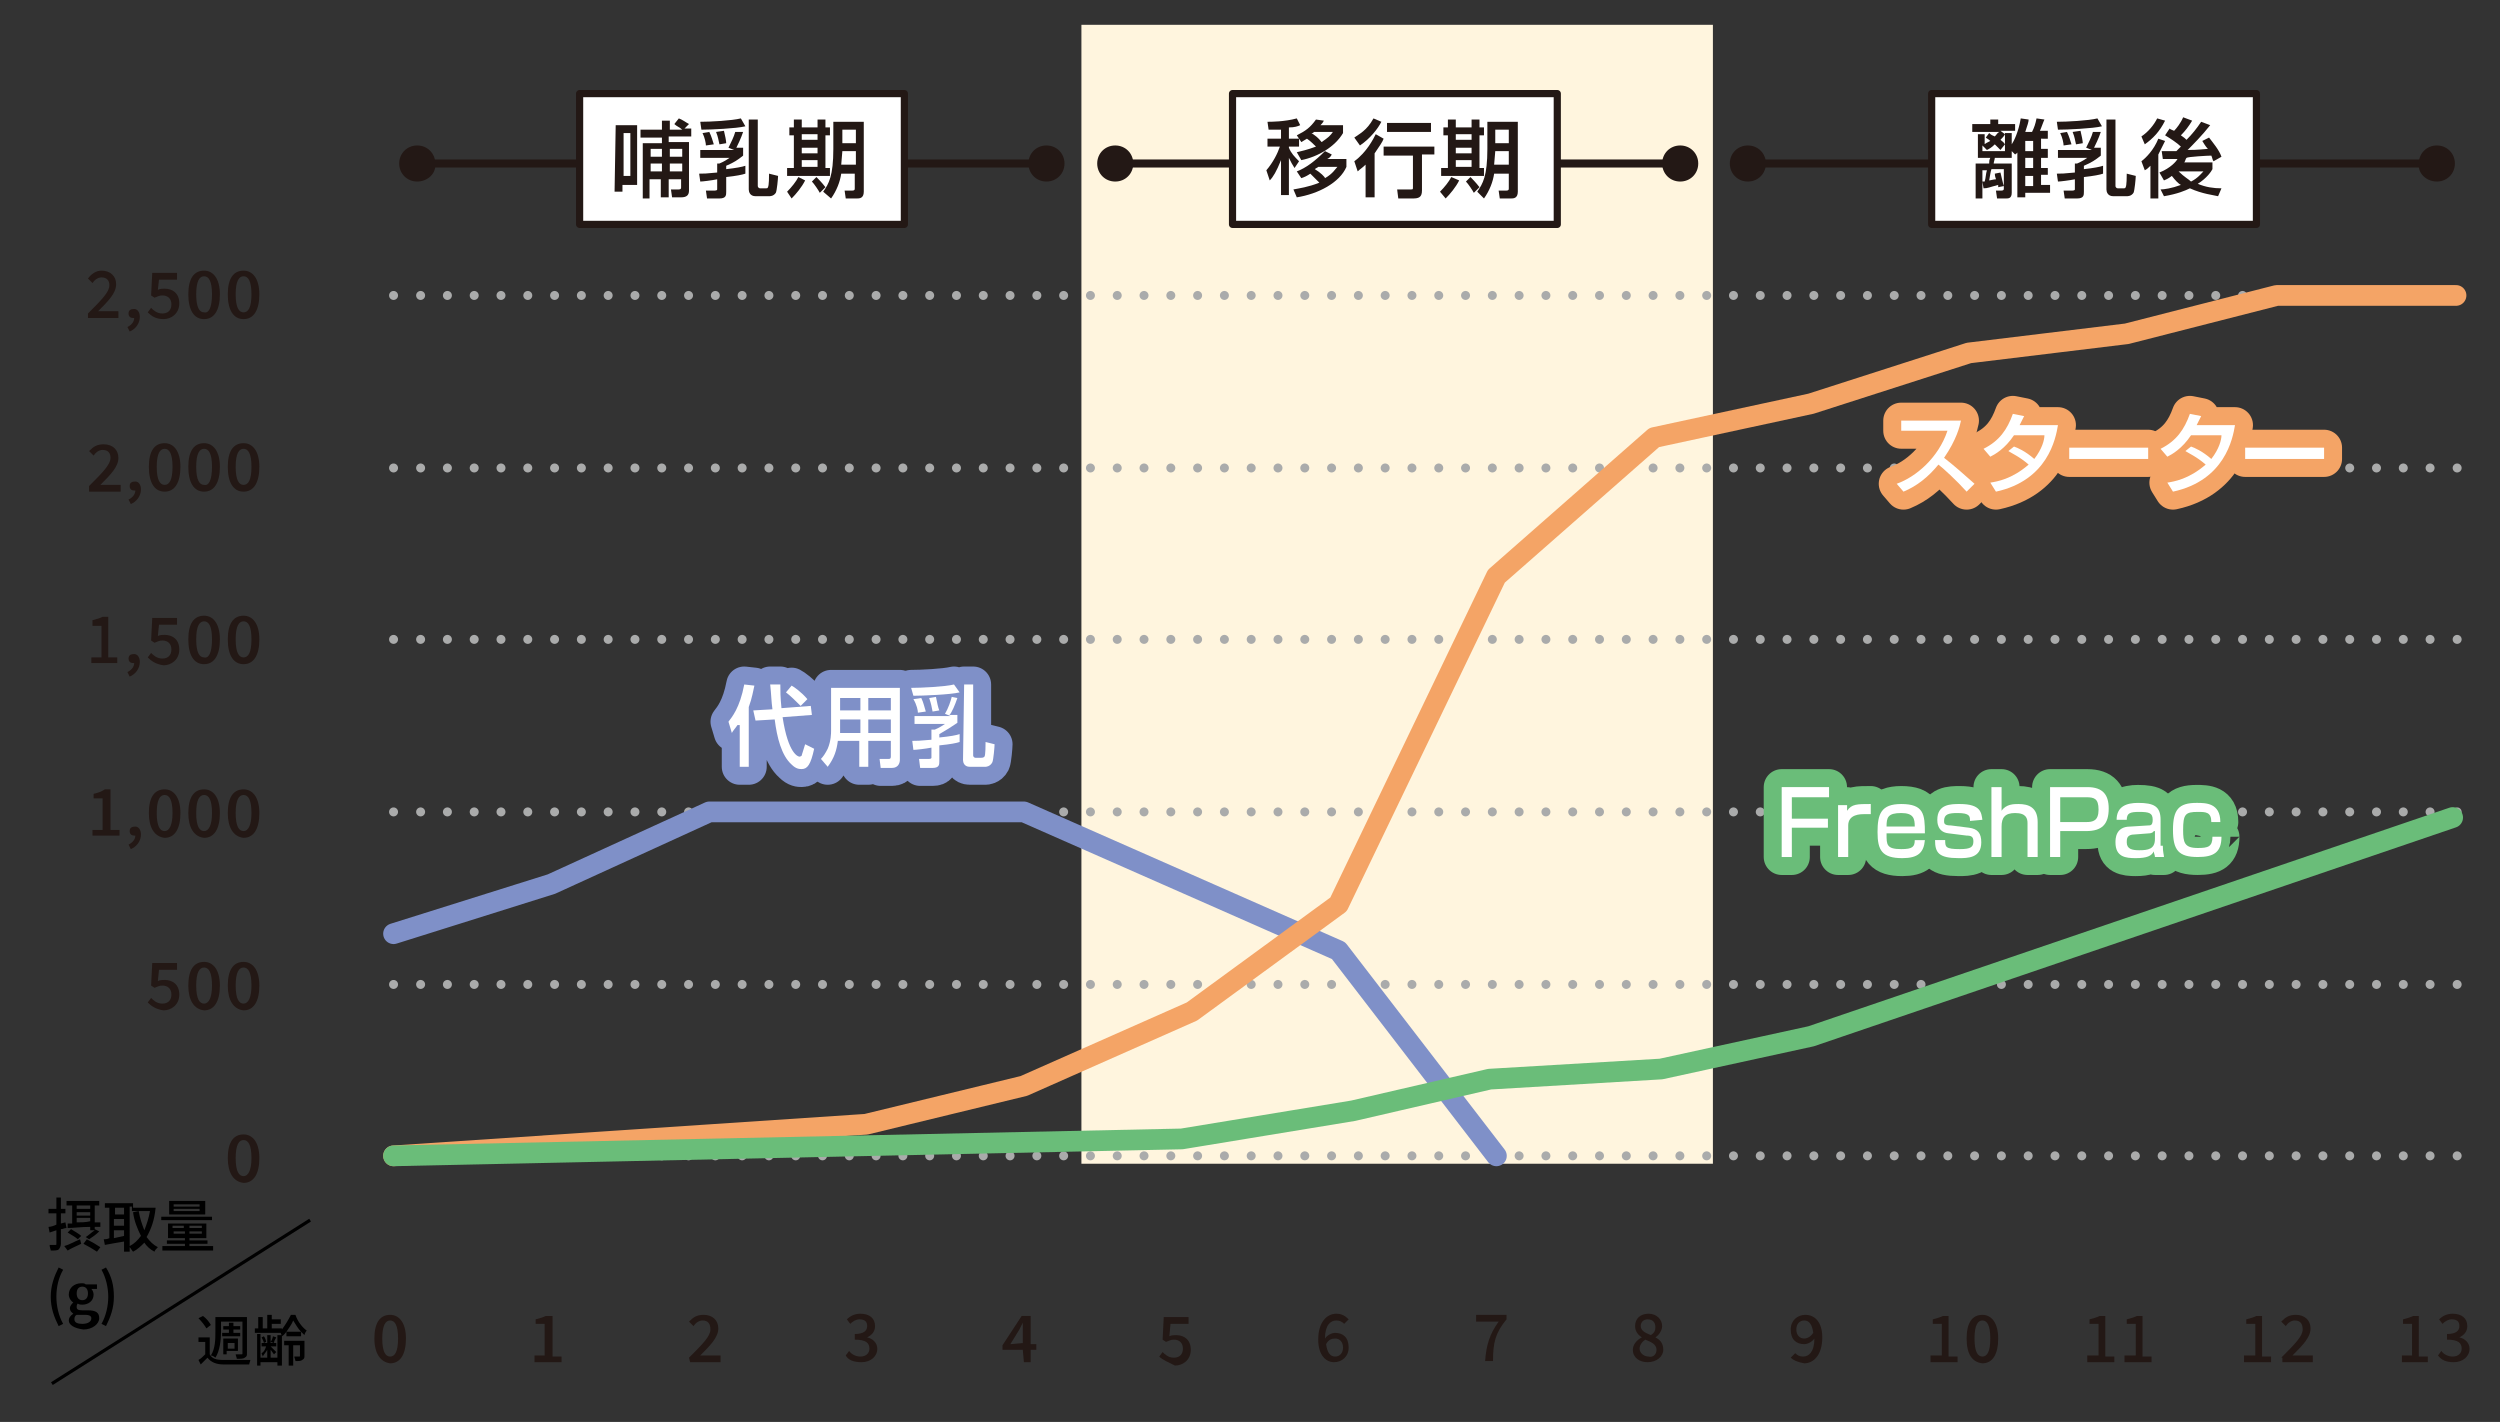 <svg xmlns="http://www.w3.org/2000/svg" xmlns:xlink="http://www.w3.org/1999/xlink" version="1.1" id="_レイヤー_2" x="0px" y="0px" viewBox="0 0 221.7 126.1" style="enable-background:new 0 0 221.7 126.1;" xml:space="preserve"><rect x="0" y="0" width="221.7" height="126.1" fill="#333333" stroke="none"/> <style type="text/css"> .st0{fill:#FFF5DE;} .st1{fill:none;stroke:#AAABAB;stroke-width:0.797;stroke-linecap:round;stroke-linejoin:round;} .st2{fill:none;stroke:#AAABAB;stroke-width:0.797;stroke-linecap:round;stroke-linejoin:round;stroke-dasharray:0,2.376;} .st3{fill:#231815;} .st4{fill:none;stroke:#7F90C8;stroke-width:1.838;stroke-linecap:round;stroke-linejoin:round;stroke-miterlimit:10;} .st5{fill:none;stroke:#F4A466;stroke-width:1.838;stroke-linecap:round;stroke-linejoin:round;stroke-miterlimit:10;} .st6{fill:none;stroke:#6ABD79;stroke-width:1.838;stroke-linecap:round;stroke-linejoin:round;stroke-miterlimit:10;} .st7{fill:#7F90C8;} .st8{fill:none;stroke:#7F90C8;stroke-width:3.186;stroke-linecap:round;stroke-linejoin:round;} .st9{fill:#FFFFFF;} .st10{fill:#6ABD79;} .st11{fill:none;stroke:#6ABD79;stroke-width:3.186;stroke-linecap:round;stroke-linejoin:round;} .st12{fill:#F4A466;} .st13{fill:none;stroke:#F4A466;stroke-width:3.186;stroke-linecap:round;stroke-linejoin:round;} .st14{fill:none;stroke:#231815;stroke-width:0.717;stroke-linecap:round;stroke-linejoin:round;} .st15{fill:#FFFFFF;stroke:#231815;stroke-width:0.637;stroke-linecap:round;stroke-linejoin:round;stroke-miterlimit:10;} .st16{fill:none;stroke:#000000;stroke-width:0.288;stroke-miterlimit:10;} </style> <g> <rect x="95.9" y="2.2" class="st0" width="56" height="101"></rect> <g> <g> <g> <line class="st1" x1="34.9" y1="26.2" x2="34.9" y2="26.2"></line> <line class="st2" x1="37.3" y1="26.2" x2="216.7" y2="26.2"></line> <line class="st1" x1="217.9" y1="26.2" x2="217.9" y2="26.2"></line> </g> </g> <g> <g> <line class="st1" x1="34.9" y1="41.5" x2="34.9" y2="41.5"></line> <line class="st2" x1="37.3" y1="41.5" x2="216.7" y2="41.5"></line> <line class="st1" x1="217.9" y1="41.5" x2="217.9" y2="41.5"></line> </g> </g> <g> <g> <line class="st1" x1="34.9" y1="56.7" x2="34.9" y2="56.7"></line> <line class="st2" x1="37.3" y1="56.7" x2="216.7" y2="56.7"></line> <line class="st1" x1="217.9" y1="56.7" x2="217.9" y2="56.7"></line> </g> </g> <g> <g> <line class="st1" x1="34.9" y1="72" x2="34.9" y2="72"></line> <line class="st2" x1="37.3" y1="72" x2="216.7" y2="72"></line> <line class="st1" x1="217.9" y1="72" x2="217.9" y2="72"></line> </g> </g> <g> <g> <line class="st1" x1="34.9" y1="87.3" x2="34.9" y2="87.3"></line> <line class="st2" x1="37.3" y1="87.3" x2="216.7" y2="87.3"></line> <line class="st1" x1="217.9" y1="87.3" x2="217.9" y2="87.3"></line> </g> </g> <g> <g> <line class="st1" x1="34.9" y1="102.5" x2="34.9" y2="102.5"></line> <line class="st2" x1="37.3" y1="102.5" x2="216.7" y2="102.5"></line> <line class="st1" x1="217.9" y1="102.5" x2="217.9" y2="102.5"></line> </g> </g> </g> <g> <path class="st3" d="M7.8,27.8c1.2-1.2,1.9-1.9,1.9-2.5c0-0.4-0.2-0.7-0.7-0.7c-0.3,0-0.6,0.2-0.8,0.5l-0.4-0.4 C8.1,24.3,8.5,24,9,24c0.8,0,1.3,0.5,1.3,1.2c0,0.8-0.7,1.5-1.6,2.4c0.2,0,0.5,0,0.7,0h1.1v0.6H7.8V27.8z"></path> <path class="st3" d="M11.3,29c0.4-0.2,0.6-0.5,0.6-0.8c0,0,0,0-0.1,0c-0.2,0-0.4-0.1-0.4-0.4s0.2-0.4,0.5-0.4s0.5,0.3,0.5,0.7 c0,0.6-0.4,1.1-0.9,1.3L11.3,29z"></path> <path class="st3" d="M13.1,27.7l0.3-0.4c0.2,0.2,0.5,0.5,1,0.5s0.8-0.3,0.8-0.8s-0.3-0.8-0.8-0.8c-0.3,0-0.4,0.1-0.7,0.2l-0.3-0.2 l0.1-2h2.2v0.6h-1.6L14,25.7c0.2-0.1,0.4-0.1,0.6-0.1c0.7,0,1.3,0.4,1.3,1.3s-0.7,1.4-1.4,1.4C13.8,28.3,13.4,28,13.1,27.7z"></path> <path class="st3" d="M16.7,26.1c0-1.4,0.5-2.1,1.4-2.1c0.8,0,1.4,0.7,1.4,2.1s-0.5,2.2-1.4,2.2C17.2,28.3,16.7,27.5,16.7,26.1z M18.8,26.1c0-1.2-0.3-1.6-0.7-1.6c-0.4,0-0.7,0.4-0.7,1.6s0.3,1.6,0.7,1.6C18.5,27.8,18.8,27.3,18.8,26.1z"></path> <path class="st3" d="M20.2,26.1c0-1.4,0.5-2.1,1.4-2.1c0.8,0,1.4,0.7,1.4,2.1s-0.5,2.2-1.4,2.2C20.7,28.3,20.2,27.5,20.2,26.1z M22.3,26.1c0-1.2-0.3-1.6-0.7-1.6s-0.7,0.4-0.7,1.6s0.3,1.6,0.7,1.6S22.3,27.3,22.3,26.1z"></path> <path class="st3" d="M7.9,43.1c1.2-1.2,1.9-1.9,1.9-2.5c0-0.4-0.2-0.7-0.7-0.7c-0.3,0-0.6,0.2-0.8,0.5L7.9,40 c0.4-0.4,0.7-0.6,1.3-0.6c0.8,0,1.3,0.5,1.3,1.2c0,0.8-0.7,1.5-1.6,2.4c0.2,0,0.5,0,0.7,0h1.1v0.6H7.9V43.1z"></path> <path class="st3" d="M11.4,44.3c0.4-0.2,0.6-0.5,0.6-0.8c0,0,0,0-0.1,0c-0.2,0-0.4-0.1-0.4-0.4c0-0.3,0.2-0.4,0.5-0.4 s0.5,0.3,0.5,0.7c0,0.6-0.4,1.1-0.9,1.3L11.4,44.3z"></path> <path class="st3" d="M13.2,41.4c0-1.4,0.5-2.1,1.4-2.1c0.8,0,1.4,0.7,1.4,2.1c0,1.4-0.5,2.2-1.4,2.2 C13.7,43.6,13.2,42.8,13.2,41.4z M15.3,41.4c0-1.2-0.3-1.6-0.7-1.6s-0.7,0.4-0.7,1.6c0,1.2,0.3,1.6,0.7,1.6S15.3,42.6,15.3,41.4z"></path> <path class="st3" d="M16.7,41.4c0-1.4,0.5-2.1,1.4-2.1c0.8,0,1.4,0.7,1.4,2.1c0,1.4-0.5,2.2-1.4,2.2 C17.2,43.6,16.7,42.8,16.7,41.4z M18.8,41.4c0-1.2-0.3-1.6-0.7-1.6c-0.4,0-0.7,0.4-0.7,1.6c0,1.2,0.3,1.6,0.7,1.6 C18.5,43.1,18.8,42.6,18.8,41.4z"></path> <path class="st3" d="M20.2,41.4c0-1.4,0.5-2.1,1.4-2.1c0.8,0,1.4,0.7,1.4,2.1c0,1.4-0.5,2.2-1.4,2.2 C20.7,43.6,20.2,42.8,20.2,41.4z M22.3,41.4c0-1.2-0.3-1.6-0.7-1.6s-0.7,0.4-0.7,1.6c0,1.2,0.3,1.6,0.7,1.6S22.3,42.6,22.3,41.4z"></path> <path class="st3" d="M8.1,58.3H9v-2.8H8.2V55c0.4-0.1,0.7-0.2,0.9-0.3h0.5v3.6h0.8v0.5H8.1V58.3z"></path> <path class="st3" d="M11.3,59.6c0.4-0.2,0.6-0.5,0.6-0.8c0,0,0,0-0.1,0c-0.2,0-0.4-0.1-0.4-0.4c0-0.3,0.2-0.4,0.5-0.4 s0.5,0.3,0.5,0.7c0,0.6-0.4,1.1-0.9,1.3L11.3,59.6z"></path> <path class="st3" d="M13.1,58.3l0.3-0.4c0.2,0.2,0.5,0.5,1,0.5s0.8-0.3,0.8-0.8s-0.3-0.8-0.8-0.8c-0.3,0-0.4,0.1-0.7,0.2l-0.3-0.2 l0.1-2h2.2v0.6h-1.6l-0.1,1c0.2-0.1,0.4-0.1,0.6-0.1c0.7,0,1.3,0.4,1.3,1.3c0,0.9-0.7,1.4-1.4,1.4C13.8,58.9,13.4,58.6,13.1,58.3z "></path> <path class="st3" d="M16.7,56.7c0-1.4,0.5-2.1,1.4-2.1c0.8,0,1.4,0.7,1.4,2.1c0,1.4-0.5,2.2-1.4,2.2S16.7,58.1,16.7,56.7z M18.8,56.7c0-1.2-0.3-1.6-0.7-1.6c-0.4,0-0.7,0.4-0.7,1.6c0,1.2,0.3,1.6,0.7,1.6C18.5,58.4,18.8,57.9,18.8,56.7z"></path> <path class="st3" d="M20.2,56.7c0-1.4,0.5-2.1,1.4-2.1c0.8,0,1.4,0.7,1.4,2.1c0,1.4-0.5,2.2-1.4,2.2S20.2,58.1,20.2,56.7z M22.3,56.7c0-1.2-0.3-1.6-0.7-1.6s-0.7,0.4-0.7,1.6c0,1.2,0.3,1.6,0.7,1.6S22.3,57.9,22.3,56.7z"></path> <path class="st3" d="M8.2,73.6h0.9v-2.8H8.3v-0.4c0.4-0.1,0.7-0.2,1-0.4h0.5v3.6h0.8v0.5H8.2V73.6z"></path> <path class="st3" d="M11.4,74.9c0.4-0.2,0.6-0.5,0.6-0.8c0,0,0,0-0.1,0c-0.2,0-0.4-0.1-0.4-0.4s0.2-0.4,0.5-0.4s0.5,0.3,0.5,0.7 c0,0.6-0.4,1.1-0.9,1.3L11.4,74.9z"></path> <path class="st3" d="M13.2,72.1c0-1.4,0.5-2.1,1.4-2.1c0.8,0,1.4,0.7,1.4,2.1s-0.5,2.2-1.4,2.2C13.7,74.2,13.2,73.4,13.2,72.1z M15.3,72.1c0-1.2-0.3-1.6-0.7-1.6s-0.7,0.4-0.7,1.6s0.3,1.6,0.7,1.6S15.3,73.2,15.3,72.1z"></path> <path class="st3" d="M16.7,72.1c0-1.4,0.5-2.1,1.4-2.1c0.8,0,1.4,0.7,1.4,2.1s-0.5,2.2-1.4,2.2C17.2,74.2,16.7,73.4,16.7,72.1z M18.8,72.1c0-1.2-0.3-1.6-0.7-1.6c-0.4,0-0.7,0.4-0.7,1.6s0.3,1.6,0.7,1.6S18.8,73.2,18.8,72.1z"></path> <path class="st3" d="M20.2,72.1c0-1.4,0.5-2.1,1.4-2.1c0.8,0,1.4,0.7,1.4,2.1s-0.5,2.2-1.4,2.2C20.7,74.2,20.2,73.4,20.2,72.1z M22.3,72.1c0-1.2-0.3-1.6-0.7-1.6s-0.7,0.4-0.7,1.6s0.3,1.6,0.7,1.6S22.3,73.2,22.3,72.1z"></path> <path class="st3" d="M13.1,88.9l0.3-0.4c0.2,0.2,0.5,0.5,1,0.5s0.8-0.3,0.8-0.8s-0.3-0.8-0.8-0.8c-0.3,0-0.4,0.1-0.7,0.2l-0.3-0.2 l0.1-2h2.2V86h-1.6L14,87c0.2-0.1,0.4-0.1,0.6-0.1c0.7,0,1.3,0.4,1.3,1.3s-0.7,1.4-1.4,1.4C13.8,89.5,13.4,89.2,13.1,88.9z"></path> <path class="st3" d="M16.7,87.4c0-1.4,0.5-2.1,1.4-2.1c0.8,0,1.4,0.7,1.4,2.1s-0.5,2.2-1.4,2.2C17.2,89.5,16.7,88.7,16.7,87.4z M18.8,87.4c0-1.2-0.3-1.6-0.7-1.6c-0.4,0-0.7,0.4-0.7,1.6s0.3,1.6,0.7,1.6S18.8,88.5,18.8,87.4z"></path> <path class="st3" d="M20.2,87.4c0-1.4,0.5-2.1,1.4-2.1c0.8,0,1.4,0.7,1.4,2.1s-0.5,2.2-1.4,2.2C20.7,89.5,20.2,88.7,20.2,87.4z M22.3,87.4c0-1.2-0.3-1.6-0.7-1.6s-0.7,0.4-0.7,1.6s0.3,1.6,0.7,1.6S22.3,88.5,22.3,87.4z"></path> <path class="st3" d="M20.2,102.7c0-1.4,0.5-2.1,1.4-2.1c0.8,0,1.4,0.7,1.4,2.1s-0.5,2.2-1.4,2.2C20.7,104.8,20.2,104,20.2,102.7z M22.3,102.7c0-1.2-0.3-1.6-0.7-1.6s-0.7,0.4-0.7,1.6s0.3,1.6,0.7,1.6S22.3,103.8,22.3,102.7z"></path> </g> <g> <path class="st3" d="M33.2,118.7c0-1.4,0.5-2.1,1.4-2.1c0.8,0,1.4,0.7,1.4,2.1s-0.5,2.2-1.4,2.2C33.8,120.8,33.2,120.1,33.2,118.7 z M35.3,118.7c0-1.2-0.3-1.6-0.7-1.6s-0.7,0.4-0.7,1.6s0.3,1.6,0.7,1.6C35,120.3,35.3,119.9,35.3,118.7z"></path> </g> <g> <path class="st3" d="M47.4,120.2h0.9v-2.8h-0.8V117c0.4-0.1,0.7-0.2,0.9-0.3H49v3.6h0.8v0.5h-2.4 C47.4,120.8,47.4,120.2,47.4,120.2z"></path> </g> <g> <path class="st3" d="M61.1,120.4c1.2-1.2,1.9-1.9,1.9-2.5c0-0.5-0.2-0.8-0.7-0.8c-0.3,0-0.6,0.2-0.8,0.5l-0.4-0.4 c0.4-0.4,0.7-0.6,1.3-0.6c0.8,0,1.3,0.5,1.3,1.2c0,0.8-0.7,1.5-1.6,2.4c0.2,0,0.5,0,0.7,0h1.1v0.6h-2.7L61.1,120.4L61.1,120.4z"></path> </g> <g> <path class="st3" d="M75,120.2l0.3-0.4c0.2,0.3,0.6,0.5,1,0.5c0.5,0,0.8-0.3,0.8-0.7c0-0.5-0.3-0.8-1.3-0.8v-0.5 c0.8,0,1.1-0.3,1.1-0.7c0-0.4-0.2-0.6-0.7-0.6c-0.3,0-0.6,0.2-0.8,0.4l-0.3-0.4c0.3-0.3,0.7-0.5,1.2-0.5c0.8,0,1.3,0.4,1.3,1.1 c0,0.5-0.3,0.8-0.7,1l0,0c0.5,0.1,0.9,0.5,0.9,1c0,0.7-0.6,1.2-1.4,1.2C75.7,120.8,75.2,120.6,75,120.2z"></path> </g> <g> <path class="st3" d="M90.7,119.7h-1.8v-0.4l1.7-2.6h0.8v2.5h0.5v0.5h-0.5v1.1h-0.6L90.7,119.7L90.7,119.7z M90.7,119.1v-1 c0-0.2,0-0.6,0-0.8l0,0c-0.1,0.2-0.2,0.4-0.3,0.6l-0.8,1.3L90.7,119.1L90.7,119.1z"></path> </g> <g> <path class="st3" d="M102.8,120.3l0.3-0.4c0.2,0.2,0.5,0.5,1,0.5s0.8-0.3,0.8-0.8s-0.3-0.8-0.8-0.8c-0.3,0-0.4,0.1-0.7,0.2 l-0.3-0.2l0.1-2h2.2v0.6h-1.6l-0.1,1.1c0.2-0.1,0.4-0.1,0.6-0.1c0.7,0,1.3,0.4,1.3,1.3s-0.7,1.4-1.4,1.4 C103.6,120.8,103.1,120.6,102.8,120.3z"></path> </g> <g> <path class="st3" d="M116.9,118.8c0-1.6,0.8-2.3,1.6-2.3c0.5,0,0.8,0.2,1.1,0.5l-0.4,0.4c-0.2-0.2-0.4-0.3-0.7-0.3 c-0.5,0-1,0.4-1,1.6c0.2-0.3,0.6-0.5,0.9-0.5c0.7,0,1.2,0.4,1.2,1.3c0,0.8-0.6,1.3-1.3,1.3C117.6,120.8,116.9,120.2,116.9,118.8z M117.6,119.2c0.1,0.8,0.4,1.1,0.8,1.1s0.7-0.3,0.7-0.8s-0.3-0.8-0.7-0.8C118.1,118.7,117.8,118.8,117.6,119.2z"></path> </g> <g> <path class="st3" d="M132.9,117.2h-2v-0.6h2.7v0.4c-1,1.2-1.2,2.1-1.2,3.7h-0.7C131.8,119.3,132.1,118.3,132.9,117.2z"></path> </g> <g> <path class="st3" d="M144.8,119.7c0-0.5,0.4-0.9,0.8-1.1l0,0c-0.3-0.2-0.6-0.5-0.6-1c0-0.7,0.5-1.1,1.2-1.1s1.2,0.5,1.2,1.1 c0,0.4-0.3,0.8-0.6,1l0,0c0.4,0.2,0.7,0.5,0.7,1.1s-0.6,1.1-1.4,1.1C145.4,120.8,144.8,120.4,144.8,119.7z M146.9,119.7 c0-0.5-0.5-0.7-1-0.9c-0.3,0.2-0.5,0.5-0.5,0.8c0,0.4,0.4,0.7,0.8,0.7C146.6,120.4,146.9,120.1,146.9,119.7z M146.8,117.7 c0-0.4-0.2-0.7-0.7-0.7c-0.3,0-0.6,0.2-0.6,0.6s0.4,0.6,0.9,0.8C146.7,118.2,146.8,118,146.8,117.7z"></path> </g> <g> <path class="st3" d="M158.8,120.4l0.4-0.4c0.2,0.2,0.4,0.3,0.7,0.3c0.5,0,1-0.4,1-1.6c-0.2,0.3-0.6,0.5-0.9,0.5 c-0.7,0-1.2-0.4-1.2-1.3c0-0.8,0.6-1.3,1.3-1.3c0.8,0,1.5,0.6,1.5,2c0,1.6-0.8,2.3-1.6,2.3C159.4,120.8,159,120.6,158.8,120.4z M160,118.7c0.3,0,0.6-0.2,0.8-0.5c-0.1-0.8-0.4-1.1-0.8-1.1c-0.4,0-0.7,0.3-0.7,0.8S159.6,118.7,160,118.7z"></path> </g> <g> <path class="st3" d="M171.3,120.2h0.9v-2.8h-0.8V117c0.4-0.1,0.7-0.2,0.9-0.3h0.5v3.6h0.8v0.5h-2.4v-0.6H171.3z"></path> <path class="st3" d="M174.4,118.7c0-1.4,0.5-2.1,1.4-2.1c0.8,0,1.4,0.7,1.4,2.1s-0.5,2.2-1.4,2.2 C174.9,120.8,174.4,120.1,174.4,118.7z M176.5,118.7c0-1.2-0.3-1.6-0.7-1.6s-0.7,0.4-0.7,1.6s0.3,1.6,0.7,1.6 S176.5,119.9,176.5,118.7z"></path> </g> <g> <path class="st3" d="M185.2,120.2h0.9v-2.8h-0.8V117c0.4-0.1,0.7-0.2,0.9-0.3h0.5v3.6h0.8v0.5h-2.4v-0.6H185.2z"></path> <path class="st3" d="M188.5,120.2h0.9v-2.8h-0.8V117c0.4-0.1,0.7-0.2,0.9-0.3h0.5v3.6h0.8v0.5h-2.4v-0.6H188.5z"></path> </g> <g> <path class="st3" d="M199.1,120.2h0.9v-2.8h-0.8V117c0.4-0.1,0.7-0.2,0.9-0.3h0.5v3.6h0.8v0.5H199v-0.6H199.1z"></path> <path class="st3" d="M202.3,120.4c1.2-1.2,1.9-1.9,1.9-2.5c0-0.5-0.2-0.8-0.7-0.8c-0.3,0-0.6,0.2-0.8,0.5l-0.4-0.4 c0.4-0.4,0.7-0.6,1.3-0.6c0.8,0,1.3,0.5,1.3,1.2c0,0.8-0.7,1.5-1.6,2.4c0.2,0,0.5,0,0.7,0h1.1v0.6h-2.7v-0.4H202.3z"></path> </g> <g> <path class="st3" d="M213,120.2h0.9v-2.8h-0.8V117c0.4-0.1,0.7-0.2,0.9-0.3h0.5v3.6h0.8v0.5H213V120.2z"></path> <path class="st3" d="M216.2,120.2l0.3-0.4c0.2,0.3,0.6,0.5,1,0.5c0.5,0,0.8-0.3,0.8-0.7c0-0.5-0.3-0.8-1.3-0.8v-0.5 c0.8,0,1.1-0.3,1.1-0.7c0-0.4-0.2-0.6-0.7-0.6c-0.3,0-0.6,0.2-0.8,0.4l-0.3-0.4c0.3-0.3,0.7-0.5,1.2-0.5c0.8,0,1.3,0.4,1.3,1.1 c0,0.5-0.3,0.8-0.7,1l0,0c0.5,0.1,0.9,0.5,0.9,1c0,0.7-0.6,1.2-1.4,1.2C216.9,120.8,216.5,120.6,216.2,120.2z"></path> </g> <polyline class="st4" points="34.9,82.8 48.9,78.4 62.9,72 90.8,72 118.7,84.3 132.7,102.5 "></polyline> <polyline class="st5" points="217.8,26.2 201.9,26.2 188.6,29.6 174.6,31.3 160.6,35.8 146.7,38.8 132.7,51.1 118.7,80.2 105.7,89.7 90.8,96.3 76.8,99.7 34.9,102.5 "></polyline> <polyline class="st6" points="34.9,102.5 76.8,101.6 104.8,101 120,98.5 132.1,95.7 147.3,94.8 160.6,91.9 217.5,72.5 "></polyline> <g> <g> <path class="st7" d="M65.4,64.3c-0.2,0.3-0.4,0.5-0.5,0.7l-0.3-1c0.3-0.4,1-1.2,1.4-3.3l0.9,0.1c-0.1,0.4-0.2,1.1-0.5,1.9V68 h-0.8v-3.7H65.4z M68.5,62.9c-0.1-0.7-0.1-1.3-0.2-2.2h0.9c0,0.6,0,1.1,0.1,2.1l2.6-0.2l0.1,0.8l-2.6,0.2 c0.5,3.3,1.4,3.5,1.5,3.5s0.2-0.1,0.2-0.1c0-0.1,0.1-0.3,0.3-1l0.8,0.4c-0.3,1.4-0.6,1.8-1.1,1.8c-0.2,0-0.5,0-0.9-0.4 c-0.9-0.8-1.3-2.4-1.5-4L67,63.9L66.8,63L68.5,62.9z M70.2,60.8c0.2,0.1,0.9,0.6,1.4,1.2L71,62.6c-0.4-0.4-0.9-0.9-1.3-1.2 L70.2,60.8z"></path> <path class="st7" d="M79,65.7h-2V68h-0.8v-2.3h-1.9c-0.1,0.8-0.3,1.5-0.9,2.3l-0.6-0.7c0.2-0.2,0.4-0.5,0.6-0.9 c0.3-0.7,0.3-1.4,0.3-1.6V61h6.1v6.4c0,0.2-0.1,0.7-0.7,0.7h-1L78,67.3h0.8c0.1,0,0.2,0,0.2-0.2V65.7z M74.5,63.8v0.9 c0,0,0,0.2,0,0.3h1.8v-1.2H74.5z M74.5,61.9V63h1.8v-1.1H74.5z M77,61.9V63h2v-1.1H77z M77,63.8V65h2v-1.2H77z"></path> <path class="st7" d="M84.9,61.9c-0.2,0.6-0.5,1.3-0.7,1.5h0.7v0.7c-0.6,0.4-0.9,0.6-1.6,1v0.3c1-0.1,1.5-0.2,1.8-0.3v0.7 c-0.3,0.1-0.8,0.2-1.8,0.3v1.4c0,0.3,0,0.6-0.6,0.6h-1.1l-0.1-0.8h0.9c0.2,0,0.2-0.1,0.2-0.1v-0.9c-0.5,0.1-1.4,0.2-1.6,0.2 l-0.1-0.8c0.4,0,0.6,0,1.7-0.1v-0.9h0.3c0.2-0.1,0.3-0.1,0.9-0.5h-2.7v-0.7h3.2l-0.5-0.2c0.3-0.5,0.5-1.1,0.6-1.5L84.9,61.9z M85.1,61.4c-0.8,0.2-3.3,0.3-4.1,0.3L80.8,61c0.9,0,3-0.1,3.8-0.3L85.1,61.4z M81.7,61.9c0.2,0.4,0.3,0.9,0.4,1.2l-0.7,0.1 c0-0.2-0.1-0.7-0.4-1.2L81.7,61.9z M83,61.8c0.1,0.5,0.2,1,0.3,1.2l-0.6,0.1c-0.1-0.5-0.1-0.6-0.3-1.2L83,61.8z M85.5,60.7h0.8 V67c0,0.1,0.1,0.2,0.2,0.2H87c0.1,0,0.2,0,0.3-0.1c0.1-0.1,0.1-1.1,0.1-1.3l0.8,0.2c0,0.2-0.1,1.4-0.2,1.6 C87.8,68,87.4,68,87.4,68H86c-0.5,0-0.6-0.4-0.6-0.6L85.5,60.7L85.5,60.7z"></path> </g> <g> <path class="st8" d="M65.4,64.3c-0.2,0.3-0.4,0.5-0.5,0.7l-0.3-1c0.3-0.4,1-1.2,1.4-3.3l0.9,0.1c-0.1,0.4-0.2,1.1-0.5,1.9V68 h-0.8v-3.7H65.4z M68.5,62.9c-0.1-0.7-0.1-1.3-0.2-2.2h0.9c0,0.6,0,1.1,0.1,2.1l2.6-0.2l0.1,0.8l-2.6,0.2 c0.5,3.3,1.4,3.5,1.5,3.5s0.2-0.1,0.2-0.1c0-0.1,0.1-0.3,0.3-1l0.8,0.4c-0.3,1.4-0.6,1.8-1.1,1.8c-0.2,0-0.5,0-0.9-0.4 c-0.9-0.8-1.3-2.4-1.5-4L67,63.9L66.8,63L68.5,62.9z M70.2,60.8c0.2,0.1,0.9,0.6,1.4,1.2L71,62.6c-0.4-0.4-0.9-0.9-1.3-1.2 L70.2,60.8z"></path> <path class="st8" d="M79,65.7h-2V68h-0.8v-2.3h-1.9c-0.1,0.8-0.3,1.5-0.9,2.3l-0.6-0.7c0.2-0.2,0.4-0.5,0.6-0.9 c0.3-0.7,0.3-1.4,0.3-1.6V61h6.1v6.4c0,0.2-0.1,0.7-0.7,0.7h-1L78,67.3h0.8c0.1,0,0.2,0,0.2-0.2V65.7z M74.5,63.8v0.9 c0,0,0,0.2,0,0.3h1.8v-1.2H74.5z M74.5,61.9V63h1.8v-1.1H74.5z M77,61.9V63h2v-1.1H77z M77,63.8V65h2v-1.2H77z"></path> <path class="st8" d="M84.9,61.9c-0.2,0.6-0.5,1.3-0.7,1.5h0.7v0.7c-0.6,0.4-0.9,0.6-1.6,1v0.3c1-0.1,1.5-0.2,1.8-0.3v0.7 c-0.3,0.1-0.8,0.2-1.8,0.3v1.4c0,0.3,0,0.6-0.6,0.6h-1.1l-0.1-0.8h0.9c0.2,0,0.2-0.1,0.2-0.1v-0.9c-0.5,0.1-1.4,0.2-1.6,0.2 l-0.1-0.8c0.4,0,0.6,0,1.7-0.1v-0.9h0.3c0.2-0.1,0.3-0.1,0.9-0.5h-2.7v-0.7h3.2l-0.5-0.2c0.3-0.5,0.5-1.1,0.6-1.5L84.9,61.9z M85.1,61.4c-0.8,0.2-3.3,0.3-4.1,0.3L80.8,61c0.9,0,3-0.1,3.8-0.3L85.1,61.4z M81.7,61.9c0.2,0.4,0.3,0.9,0.4,1.2l-0.7,0.1 c0-0.2-0.1-0.7-0.4-1.2L81.7,61.9z M83,61.8c0.1,0.5,0.2,1,0.3,1.2l-0.6,0.1c-0.1-0.5-0.1-0.6-0.3-1.2L83,61.8z M85.5,60.7h0.8 V67c0,0.1,0.1,0.2,0.2,0.2H87c0.1,0,0.2,0,0.3-0.1c0.1-0.1,0.1-1.1,0.1-1.3l0.8,0.2c0,0.2-0.1,1.4-0.2,1.6 C87.8,68,87.4,68,87.4,68H86c-0.5,0-0.6-0.4-0.6-0.6L85.5,60.7L85.5,60.7z"></path> </g> <g> <path class="st9" d="M65.4,64.3c-0.2,0.3-0.4,0.5-0.5,0.7l-0.3-1c0.3-0.4,1-1.2,1.4-3.3l0.9,0.1c-0.1,0.4-0.2,1.1-0.5,1.9V68 h-0.8v-3.7H65.4z M68.5,62.9c-0.1-0.7-0.1-1.3-0.2-2.2h0.9c0,0.6,0,1.1,0.1,2.1l2.6-0.2l0.1,0.8l-2.6,0.2 c0.5,3.3,1.4,3.5,1.5,3.5s0.2-0.1,0.2-0.1c0-0.1,0.1-0.3,0.3-1l0.8,0.4c-0.3,1.4-0.6,1.8-1.1,1.8c-0.2,0-0.5,0-0.9-0.4 c-0.9-0.8-1.3-2.4-1.5-4L67,63.9L66.8,63L68.5,62.9z M70.2,60.8c0.2,0.1,0.9,0.6,1.4,1.2L71,62.6c-0.4-0.4-0.9-0.9-1.3-1.2 L70.2,60.8z"></path> <path class="st9" d="M79,65.7h-2V68h-0.8v-2.3h-1.9c-0.1,0.8-0.3,1.5-0.9,2.3l-0.6-0.7c0.2-0.2,0.4-0.5,0.6-0.9 c0.3-0.7,0.3-1.4,0.3-1.6V61h6.1v6.4c0,0.2-0.1,0.7-0.7,0.7h-1L78,67.3h0.8c0.1,0,0.2,0,0.2-0.2V65.7z M74.5,63.8v0.9 c0,0,0,0.2,0,0.3h1.8v-1.2H74.5z M74.5,61.9V63h1.8v-1.1H74.5z M77,61.9V63h2v-1.1H77z M77,63.8V65h2v-1.2H77z"></path> <path class="st9" d="M84.9,61.9c-0.2,0.6-0.5,1.3-0.7,1.5h0.7v0.7c-0.6,0.4-0.9,0.6-1.6,1v0.3c1-0.1,1.5-0.2,1.8-0.3v0.7 c-0.3,0.1-0.8,0.2-1.8,0.3v1.4c0,0.3,0,0.6-0.6,0.6h-1.1l-0.1-0.8h0.9c0.2,0,0.2-0.1,0.2-0.1v-0.9c-0.5,0.1-1.4,0.2-1.6,0.2 l-0.1-0.8c0.4,0,0.6,0,1.7-0.1v-0.9h0.3c0.2-0.1,0.3-0.1,0.9-0.5h-2.7v-0.7h3.2l-0.5-0.2c0.3-0.5,0.5-1.1,0.6-1.5L84.9,61.9z M85.1,61.4c-0.8,0.2-3.3,0.3-4.1,0.3L80.8,61c0.9,0,3-0.1,3.8-0.3L85.1,61.4z M81.7,61.9c0.2,0.4,0.3,0.9,0.4,1.2l-0.7,0.1 c0-0.2-0.1-0.7-0.4-1.2L81.7,61.9z M83,61.8c0.1,0.5,0.2,1,0.3,1.2l-0.6,0.1c-0.1-0.5-0.1-0.6-0.3-1.2L83,61.8z M85.5,60.7h0.8 V67c0,0.1,0.1,0.2,0.2,0.2H87c0.1,0,0.2,0,0.3-0.1c0.1-0.1,0.1-1.1,0.1-1.3l0.8,0.2c0,0.2-0.1,1.4-0.2,1.6 C87.8,68,87.4,68,87.4,68H86c-0.5,0-0.6-0.4-0.6-0.6L85.5,60.7L85.5,60.7z"></path> </g> </g> <g> <g> <path class="st10" d="M162.2,69.8v0.9h-3.3v1.9h3.2v0.8h-3.2V76H158v-6.2H162.2z"></path> <path class="st10" d="M163.8,71.4v0.5c0.4-0.6,0.9-0.6,2.1-0.6v0.9c-0.3,0-0.4,0-0.6,0c-0.3,0-1.4,0-1.4,1V76H163v-4.6H163.8z"></path> <path class="st10" d="M167.3,74c0,0.9,0,1.3,1.3,1.3c1,0,1.2-0.2,1.2-0.8h0.9c-0.1,1.1-0.6,1.6-2,1.6c-1.8,0-2.2-0.7-2.2-2.3 c0-1.6,0.3-2.5,2.1-2.5c2,0,2.1,0.9,2.1,2.6h-3.4V74z M169.8,73.3c0-0.7-0.1-1.2-1.2-1.2c-1.2,0-1.3,0.4-1.3,1.2H169.8z"></path> <path class="st10" d="M174.7,72.8c0-0.4,0-0.7-1.1-0.7c-0.8,0-1.2,0.1-1.2,0.7c0,0.2,0,0.4,0.6,0.4l1.6,0.2 c0.8,0.1,1.1,0.5,1.1,1.3c0,1.4-1.2,1.4-2,1.4c-1.8,0-2.1-0.5-2.1-1.6h0.9c0,0.6,0,0.8,1.3,0.8c1,0,1.2-0.2,1.2-0.7 c0-0.4-0.2-0.5-0.6-0.5l-1.6-0.2c-1-0.1-1-1-1-1.2c0-1.4,1.2-1.4,2-1.4c1.9,0,1.9,0.8,2,1.4L174.7,72.8L174.7,72.8z"></path> <path class="st10" d="M177.5,69.8v2.1c0.4-0.6,1.1-0.6,1.5-0.6c0.9,0,1.7,0.3,1.7,1.6V76h-0.9v-3c0-0.4-0.1-0.9-1.1-0.9 c-0.9,0-1.2,0.4-1.2,1.2V76h-0.9v-6.2H177.5z"></path> <path class="st10" d="M185.1,69.8c1.4,0,1.9,0.7,1.9,1.9c0,1.4-0.6,2-2,2h-2.3V76h-0.9v-6.2H185.1z M182.7,70.7v2.2h2.3 c0.6,0,1.1-0.1,1.1-1.1s-0.4-1.1-1.1-1.1H182.7z"></path> <path class="st10" d="M191.8,75c0,0.6,0.1,0.8,0.1,1h-0.8c0-0.2-0.1-0.3-0.1-0.5c-0.2,0.4-0.6,0.6-1.6,0.6 c-0.9,0-1.8-0.1-1.8-1.4c0-0.3,0-1.4,1.3-1.4l1.6-0.1c0.2,0,0.4,0,0.4-0.5c0-0.6-0.3-0.7-1.2-0.7c-0.8,0-1.1,0.1-1.1,0.7h-0.9 c0-1.2,0.9-1.5,1.9-1.5c1.4,0,2,0.3,2,1.5V75H191.8z M191,73.7c-0.1,0.2-0.4,0.2-0.4,0.2l-1.3,0.1c-0.7,0-0.7,0.4-0.7,0.7 c0,0.6,0.5,0.7,1.1,0.7c0.8,0,1.4-0.1,1.4-1v-0.7H191z"></path> <path class="st10" d="M197,74.2c0,1.4-0.7,1.8-2.1,1.8c-1.7,0-2.2-0.6-2.2-2.4s0.5-2.4,2.1-2.4c0.8,0,2.1,0,2.1,1.7h-0.8 c0-0.9-0.5-0.9-1.2-0.9c-1.1,0-1.3,0.2-1.3,1.6c0,1.1,0.1,1.6,1.3,1.6c0.9,0,1.3-0.1,1.3-1C196.2,74.2,197,74.2,197,74.2z"></path> </g> <g> <path class="st11" d="M162.2,69.8v0.9h-3.3v1.9h3.2v0.8h-3.2V76H158v-6.2H162.2z"></path> <path class="st11" d="M163.8,71.4v0.5c0.4-0.6,0.9-0.6,2.1-0.6v0.9c-0.3,0-0.4,0-0.6,0c-0.3,0-1.4,0-1.4,1V76H163v-4.6H163.8z"></path> <path class="st11" d="M167.3,74c0,0.9,0,1.3,1.3,1.3c1,0,1.2-0.2,1.2-0.8h0.9c-0.1,1.1-0.6,1.6-2,1.6c-1.8,0-2.2-0.7-2.2-2.3 c0-1.6,0.3-2.5,2.1-2.5c2,0,2.1,0.9,2.1,2.6h-3.4V74z M169.8,73.3c0-0.7-0.1-1.2-1.2-1.2c-1.2,0-1.3,0.4-1.3,1.2H169.8z"></path> <path class="st11" d="M174.7,72.8c0-0.4,0-0.7-1.1-0.7c-0.8,0-1.2,0.1-1.2,0.7c0,0.2,0,0.4,0.6,0.4l1.6,0.2 c0.8,0.1,1.1,0.5,1.1,1.3c0,1.4-1.2,1.4-2,1.4c-1.8,0-2.1-0.5-2.1-1.6h0.9c0,0.6,0,0.8,1.3,0.8c1,0,1.2-0.2,1.2-0.7 c0-0.4-0.2-0.5-0.6-0.5l-1.6-0.2c-1-0.1-1-1-1-1.2c0-1.4,1.2-1.4,2-1.4c1.9,0,1.9,0.8,2,1.4L174.7,72.8L174.7,72.8z"></path> <path class="st11" d="M177.5,69.8v2.1c0.4-0.6,1.1-0.6,1.5-0.6c0.9,0,1.7,0.3,1.7,1.6V76h-0.9v-3c0-0.4-0.1-0.9-1.1-0.9 c-0.9,0-1.2,0.4-1.2,1.2V76h-0.9v-6.2H177.5z"></path> <path class="st11" d="M185.1,69.8c1.4,0,1.9,0.7,1.9,1.9c0,1.4-0.6,2-2,2h-2.3V76h-0.9v-6.2H185.1z M182.7,70.7v2.2h2.3 c0.6,0,1.1-0.1,1.1-1.1s-0.4-1.1-1.1-1.1H182.7z"></path> <path class="st11" d="M191.8,75c0,0.6,0.1,0.8,0.1,1h-0.8c0-0.2-0.1-0.3-0.1-0.5c-0.2,0.4-0.6,0.6-1.6,0.6 c-0.9,0-1.8-0.1-1.8-1.4c0-0.3,0-1.4,1.3-1.4l1.6-0.1c0.2,0,0.4,0,0.4-0.5c0-0.6-0.3-0.7-1.2-0.7c-0.8,0-1.1,0.1-1.1,0.7h-0.9 c0-1.2,0.9-1.5,1.9-1.5c1.4,0,2,0.3,2,1.5V75H191.8z M191,73.7c-0.1,0.2-0.4,0.2-0.4,0.2l-1.3,0.1c-0.7,0-0.7,0.4-0.7,0.7 c0,0.6,0.5,0.7,1.1,0.7c0.8,0,1.4-0.1,1.4-1v-0.7H191z"></path> <path class="st11" d="M197,74.2c0,1.4-0.7,1.8-2.1,1.8c-1.7,0-2.2-0.6-2.2-2.4s0.5-2.4,2.1-2.4c0.8,0,2.1,0,2.1,1.7h-0.8 c0-0.9-0.5-0.9-1.2-0.9c-1.1,0-1.3,0.2-1.3,1.6c0,1.1,0.1,1.6,1.3,1.6c0.9,0,1.3-0.1,1.3-1C196.2,74.2,197,74.2,197,74.2z"></path> </g> <g> <path class="st9" d="M162.2,69.8v0.9h-3.3v1.9h3.2v0.8h-3.2V76H158v-6.2H162.2z"></path> <path class="st9" d="M163.8,71.4v0.5c0.4-0.6,0.9-0.6,2.1-0.6v0.9c-0.3,0-0.4,0-0.6,0c-0.3,0-1.4,0-1.4,1V76H163v-4.6H163.8z"></path> <path class="st9" d="M167.3,74c0,0.9,0,1.3,1.3,1.3c1,0,1.2-0.2,1.2-0.8h0.9c-0.1,1.1-0.6,1.6-2,1.6c-1.8,0-2.2-0.7-2.2-2.3 c0-1.6,0.3-2.5,2.1-2.5c2,0,2.1,0.9,2.1,2.6h-3.4V74z M169.8,73.3c0-0.7-0.1-1.2-1.2-1.2c-1.2,0-1.3,0.4-1.3,1.2H169.8z"></path> <path class="st9" d="M174.7,72.8c0-0.4,0-0.7-1.1-0.7c-0.8,0-1.2,0.1-1.2,0.7c0,0.2,0,0.4,0.6,0.4l1.6,0.2 c0.8,0.1,1.1,0.5,1.1,1.3c0,1.4-1.2,1.4-2,1.4c-1.8,0-2.1-0.5-2.1-1.6h0.9c0,0.6,0,0.8,1.3,0.8c1,0,1.2-0.2,1.2-0.7 c0-0.4-0.2-0.5-0.6-0.5l-1.6-0.2c-1-0.1-1-1-1-1.2c0-1.4,1.2-1.4,2-1.4c1.9,0,1.9,0.8,2,1.4L174.7,72.8L174.7,72.8z"></path> <path class="st9" d="M177.5,69.8v2.1c0.4-0.6,1.1-0.6,1.5-0.6c0.9,0,1.7,0.3,1.7,1.6V76h-0.9v-3c0-0.4-0.1-0.9-1.1-0.9 c-0.9,0-1.2,0.4-1.2,1.2V76h-0.9v-6.2H177.5z"></path> <path class="st9" d="M185.1,69.8c1.4,0,1.9,0.7,1.9,1.9c0,1.4-0.6,2-2,2h-2.3V76h-0.9v-6.2H185.1z M182.7,70.7v2.2h2.3 c0.6,0,1.1-0.1,1.1-1.1s-0.4-1.1-1.1-1.1H182.7z"></path> <path class="st9" d="M191.8,75c0,0.6,0.1,0.8,0.1,1h-0.8c0-0.2-0.1-0.3-0.1-0.5c-0.2,0.4-0.6,0.6-1.6,0.6c-0.9,0-1.8-0.1-1.8-1.4 c0-0.3,0-1.4,1.3-1.4l1.6-0.1c0.2,0,0.4,0,0.4-0.5c0-0.6-0.3-0.7-1.2-0.7c-0.8,0-1.1,0.1-1.1,0.7h-0.9c0-1.2,0.9-1.5,1.9-1.5 c1.4,0,2,0.3,2,1.5V75H191.8z M191,73.7c-0.1,0.2-0.4,0.2-0.4,0.2l-1.3,0.1c-0.7,0-0.7,0.4-0.7,0.7c0,0.6,0.5,0.7,1.1,0.7 c0.8,0,1.4-0.1,1.4-1v-0.7H191z"></path> <path class="st9" d="M197,74.2c0,1.4-0.7,1.8-2.1,1.8c-1.7,0-2.2-0.6-2.2-2.4s0.5-2.4,2.1-2.4c0.8,0,2.1,0,2.1,1.7h-0.8 c0-0.9-0.5-0.9-1.2-0.9c-1.1,0-1.3,0.2-1.3,1.6c0,1.1,0.1,1.6,1.3,1.6c0.9,0,1.3-0.1,1.3-1C196.2,74.2,197,74.2,197,74.2z"></path> </g> </g> <g> <g> <path class="st12" d="M168.2,42.9c1.7-0.6,3.7-2.3,4.5-4.7h-4.1v-0.9h5.3c-0.1,0.5-0.4,1.7-1.5,3.3c0.9,0.7,1.8,1.5,2.7,2.3 l-0.7,0.7c-0.9-1-2.1-2.1-2.5-2.4c-0.9,1.1-1.9,1.9-3.1,2.4L168.2,42.9z"></path> <path class="st12" d="M178.6,39.6c0.3,0.1,1,0.4,1.8,1.1c0.7-0.9,0.9-1.7,0.9-2.1h-2.7c-0.8,1.2-1.7,1.7-2.1,1.9l-0.6-0.7 c1.4-0.7,2.1-1.7,2.6-3.1l1,0.2c-0.1,0.2-0.2,0.4-0.4,0.8h3.4c-0.2,1.2-0.9,4.9-5.5,5.9l-0.5-0.8c0.6-0.1,1.9-0.3,3.4-1.6 c-0.8-0.7-1.5-1-1.8-1.2L178.6,39.6z"></path> <path class="st12" d="M190.5,39.7v1h-7v-1H190.5z"></path> <path class="st12" d="M194.3,39.6c0.3,0.1,1,0.4,1.8,1.1c0.7-0.9,0.9-1.7,0.9-2.1h-2.7c-0.8,1.2-1.7,1.7-2.1,1.9l-0.6-0.7 c1.4-0.7,2.1-1.7,2.6-3.1l1,0.2c-0.1,0.2-0.2,0.4-0.4,0.8h3.4c-0.2,1.2-0.9,4.9-5.5,5.9l-0.5-0.8c0.6-0.1,1.9-0.3,3.4-1.6 c-0.8-0.7-1.5-1-1.8-1.2L194.3,39.6z"></path> <path class="st12" d="M206.1,39.7v1h-7v-1H206.1z"></path> </g> <g> <path class="st13" d="M168.2,42.9c1.7-0.6,3.7-2.3,4.5-4.7h-4.1v-0.9h5.3c-0.1,0.5-0.4,1.7-1.5,3.3c0.9,0.7,1.8,1.5,2.7,2.3 l-0.7,0.7c-0.9-1-2.1-2.1-2.5-2.4c-0.9,1.1-1.9,1.9-3.1,2.4L168.2,42.9z"></path> <path class="st13" d="M178.6,39.6c0.3,0.1,1,0.4,1.8,1.1c0.7-0.9,0.9-1.7,0.9-2.1h-2.7c-0.8,1.2-1.7,1.7-2.1,1.9l-0.6-0.7 c1.4-0.7,2.1-1.7,2.6-3.1l1,0.2c-0.1,0.2-0.2,0.4-0.4,0.8h3.4c-0.2,1.2-0.9,4.9-5.5,5.9l-0.5-0.8c0.6-0.1,1.9-0.3,3.4-1.6 c-0.8-0.7-1.5-1-1.8-1.2L178.6,39.6z"></path> <path class="st13" d="M190.5,39.7v1h-7v-1H190.5z"></path> <path class="st13" d="M194.3,39.6c0.3,0.1,1,0.4,1.8,1.1c0.7-0.9,0.9-1.7,0.9-2.1h-2.7c-0.8,1.2-1.7,1.7-2.1,1.9l-0.6-0.7 c1.4-0.7,2.1-1.7,2.6-3.1l1,0.2c-0.1,0.2-0.2,0.4-0.4,0.8h3.4c-0.2,1.2-0.9,4.9-5.5,5.9l-0.5-0.8c0.6-0.1,1.9-0.3,3.4-1.6 c-0.8-0.7-1.5-1-1.8-1.2L194.3,39.6z"></path> <path class="st13" d="M206.1,39.7v1h-7v-1H206.1z"></path> </g> <g> <path class="st9" d="M168.2,42.9c1.7-0.6,3.7-2.3,4.5-4.7h-4.1v-0.9h5.3c-0.1,0.5-0.4,1.7-1.5,3.3c0.9,0.7,1.8,1.5,2.7,2.3 l-0.7,0.7c-0.9-1-2.1-2.1-2.5-2.4c-0.9,1.1-1.9,1.9-3.1,2.4L168.2,42.9z"></path> <path class="st9" d="M178.6,39.6c0.3,0.1,1,0.4,1.8,1.1c0.7-0.9,0.9-1.7,0.9-2.1h-2.7c-0.8,1.2-1.7,1.7-2.1,1.9l-0.6-0.7 c1.4-0.7,2.1-1.7,2.6-3.1l1,0.2c-0.1,0.2-0.2,0.4-0.4,0.8h3.4c-0.2,1.2-0.9,4.9-5.5,5.9l-0.5-0.8c0.6-0.1,1.9-0.3,3.4-1.6 c-0.8-0.7-1.5-1-1.8-1.2L178.6,39.6z"></path> <path class="st9" d="M190.5,39.7v1h-7v-1H190.5z"></path> <path class="st9" d="M194.3,39.6c0.3,0.1,1,0.4,1.8,1.1c0.7-0.9,0.9-1.7,0.9-2.1h-2.7c-0.8,1.2-1.7,1.7-2.1,1.9l-0.6-0.7 c1.4-0.7,2.1-1.7,2.6-3.1l1,0.2c-0.1,0.2-0.2,0.4-0.4,0.8h3.4c-0.2,1.2-0.9,4.9-5.5,5.9l-0.5-0.8c0.6-0.1,1.9-0.3,3.4-1.6 c-0.8-0.7-1.5-1-1.8-1.2L194.3,39.6z"></path> <path class="st9" d="M206.1,39.7v1h-7v-1H206.1z"></path> </g> </g> <g> <g> <g> <line class="st14" x1="154.9" y1="14.5" x2="216.1" y2="14.5"></line> <g> <path class="st3" d="M155,16.1c-0.9,0-1.6-0.7-1.6-1.6c0-0.9,0.7-1.6,1.6-1.6c0.9,0,1.6,0.7,1.6,1.6 C156.6,15.4,155.9,16.1,155,16.1z"></path> </g> <g> <path class="st3" d="M216.1,16.1c0.9,0,1.6-0.7,1.6-1.6c0-0.9-0.7-1.6-1.6-1.6c-0.9,0-1.6,0.7-1.6,1.6 C214.4,15.4,215.2,16.1,216.1,16.1z"></path> </g> </g> </g> <g> <g> <line class="st14" x1="37" y1="14.5" x2="92.9" y2="14.5"></line> <g> <path class="st3" d="M37,16.1c-0.9,0-1.6-0.7-1.6-1.6c0-0.9,0.7-1.6,1.6-1.6c0.9,0,1.6,0.7,1.6,1.6 C38.7,15.4,37.9,16.1,37,16.1z"></path> </g> <g> <path class="st3" d="M92.8,16.1c0.9,0,1.6-0.7,1.6-1.6c0-0.9-0.7-1.6-1.6-1.6s-1.6,0.7-1.6,1.6C91.2,15.4,91.9,16.1,92.8,16.1z "></path> </g> </g> </g> <g> <g> <line class="st14" x1="98.8" y1="14.5" x2="149.1" y2="14.5"></line> <g> <path class="st3" d="M98.9,16.1c-0.9,0-1.6-0.7-1.6-1.6c0-0.9,0.7-1.6,1.6-1.6s1.6,0.7,1.6,1.6C100.5,15.4,99.8,16.1,98.9,16.1 z"></path> </g> <g> <path class="st3" d="M149,16.1c0.9,0,1.6-0.7,1.6-1.6c0-0.9-0.7-1.6-1.6-1.6c-0.9,0-1.6,0.7-1.6,1.6 C147.4,15.4,148.1,16.1,149,16.1z"></path> </g> </g> </g> </g> <rect x="51.4" y="8.3" class="st15" width="28.8" height="11.6"></rect> <rect x="109.3" y="8.3" class="st15" width="28.8" height="11.6"></rect> <rect x="171.3" y="8.3" class="st15" width="28.8" height="11.6"></rect> <g> <g> <path class="st3" d="M54.6,11.1h1.9v5.3h-1.3V17h-0.7L54.6,11.1L54.6,11.1z M55.3,11.8v3.8h0.6v-3.8H55.3z M60.7,11.4h0.6v0.7h-2 v0.5h1.8v4.3c0,0.4-0.2,0.6-0.7,0.6h-0.8l-0.1-0.7h0.7c0.2,0,0.2-0.1,0.2-0.2v-0.7h-1.1v1.6h-0.7v-1.6h-1v1.7H57v-4.9h1.7v-0.5 h-1.9v-0.7h1.9v-0.8h0.7v0.8h1.1c-0.2-0.2-0.5-0.3-0.7-0.5l0.4-0.5c0.3,0.1,0.7,0.4,0.9,0.5L60.7,11.4z M57.7,13.2v0.7h1v-0.7 H57.7z M57.7,14.5v0.7h1v-0.7H57.7z M59.4,13.2v0.7h1.1v-0.7H59.4z M59.4,14.5v0.7h1.1v-0.7H59.4z"></path> <path class="st3" d="M65.9,11.7c-0.2,0.6-0.5,1.2-0.6,1.4h0.6v0.7c-0.5,0.4-0.8,0.6-1.5,0.9V15c0.9-0.1,1.4-0.2,1.7-0.3v0.7 c-0.3,0.1-0.8,0.2-1.7,0.3V17c0,0.3,0,0.6-0.6,0.6h-1.1l-0.1-0.7h0.8c0.2,0,0.2-0.1,0.2-0.1v-0.9c-0.5,0.1-1.3,0.2-1.5,0.2 L62,15.4c0.4,0,0.6,0,1.6-0.1v-0.8h0.2c0.2-0.1,0.3-0.1,0.9-0.5h-2.6v-0.7h3l-0.5-0.2c0.2-0.4,0.5-1,0.6-1.4L65.9,11.7z M66.1,11.2c-0.8,0.2-3.1,0.3-3.9,0.3l-0.1-0.7c0.9,0,2.8-0.1,3.6-0.3L66.1,11.2z M62.9,11.7c0.2,0.4,0.3,0.8,0.4,1.1l-0.7,0.1 c0-0.2-0.1-0.7-0.3-1.1L62.9,11.7z M64.2,11.6c0.1,0.4,0.2,0.9,0.2,1.1l-0.6,0.1c-0.1-0.4-0.1-0.6-0.3-1.1L64.2,11.6z M66.4,10.6 h0.8v5.9c0,0.1,0.1,0.2,0.2,0.2h0.5c0.1,0,0.2,0,0.2-0.1c0.1-0.1,0.1-1,0.1-1.2l0.8,0.2c0,0.2-0.1,1.3-0.2,1.5 c-0.2,0.3-0.5,0.3-0.6,0.3H67c-0.5,0-0.6-0.4-0.6-0.6V10.6z"></path> <path class="st3" d="M71.4,16c-0.3,0.6-0.8,1.2-1.2,1.6L69.8,17c0.4-0.4,0.8-0.9,1-1.3L71.4,16z M70.4,10.6h0.7v0.7h1.4v-0.7h0.7 v0.7h0.4V12h-0.4v2.9h0.4v0.7h-3.8v-0.7h0.6V12H70v-0.7h0.4V10.6z M71.1,11.9v0.5h1.4v-0.5H71.1z M71.1,13.1v0.5h1.4v-0.5H71.1z M71.1,14.2v0.6h1.4v-0.6H71.1z M72.4,15.7c0.1,0.1,0.5,0.5,0.8,0.9l-0.5,0.5c-0.1-0.2-0.5-0.8-0.7-1L72.4,15.7z M75.9,15.4h-1.3 c-0.1,0.7-0.4,1.5-0.9,2.2L73,17c0.5-0.7,0.9-1.4,0.9-3.8v-2.4h2.7V17c0,0.6-0.4,0.6-0.6,0.6h-1l-0.1-0.7h0.7 c0.2,0,0.2-0.1,0.2-0.2v-1.3H75.9z M74.7,13.4l-0.1,1.2h1.3v-1.2H74.7z M74.7,11.5v1.2h1.2v-1.2H74.7z"></path> </g> </g> <g> <g> <path class="st3" d="M175.8,12.9c0.3-0.2,0.5-0.3,0.7-0.4c-0.2-0.2-0.3-0.2-0.4-0.3l0.3-0.4c0.2,0.2,0.3,0.2,0.5,0.3 c0.2-0.2,0.2-0.3,0.4-0.4h-2.4V11h1.6v-0.4h0.7V11h1.5v0.6h-1.3l0.4,0.3c-0.1,0.2-0.2,0.3-0.4,0.5c0.1,0.1,0.3,0.2,0.4,0.4 l-0.4,0.5c-0.1-0.1-0.2-0.2-0.5-0.5c-0.3,0.3-0.5,0.4-0.7,0.5L175.8,12.9v0.5h2v-1.6h0.6v1c0.2-0.3,0.6-1.1,0.8-2.3l0.7,0.1 c0,0.2-0.1,0.5-0.3,1.1h0.6c0.2-0.4,0.3-0.7,0.4-1.2l0.7,0.1c-0.1,0.2-0.3,0.8-0.4,1h0.7v0.7H181v0.9h0.6V14H181v0.9h0.6v0.6H181 v0.9h0.8v0.7h-2.2v0.4h-0.7v-4c0,0.1-0.1,0.1-0.2,0.2l-0.3-0.3V14h-1.5c0,0.1-0.1,0.4-0.1,0.5h1.6v2.6c0,0.5-0.3,0.5-0.5,0.5 h-0.8l-0.1-0.7h0.5c0.2,0,0.2-0.1,0.2-0.2V15h-1.1c-0.1,0.3-0.1,0.5-0.2,1c0.1,0,0.4-0.1,0.6-0.1c0-0.1-0.1-0.2-0.1-0.5l0.5-0.1 c0.1,0.4,0.2,0.9,0.3,1.2l-0.5,0.1c0-0.1,0-0.1,0-0.2c-0.8,0.2-0.9,0.3-1.3,0.3l-0.1-0.6c0.1,0,0.1,0,0.2,0 c0.1-0.3,0.1-0.7,0.2-1h-0.4v2.5h-0.6v-3.1h1.2c0-0.2,0-0.3,0.1-0.5h-1.1v-2.1h0.6v1H175.8z M179.6,12.5v0.9h0.7v-0.9H179.6z M179.6,14v0.9h0.7V14H179.6z M179.6,15.6v0.9h0.7v-0.9H179.6z"></path> <path class="st3" d="M186.3,11.7c-0.2,0.6-0.5,1.2-0.6,1.4h0.6v0.7c-0.5,0.4-0.8,0.6-1.5,0.9V15c0.9-0.1,1.4-0.2,1.7-0.3v0.7 c-0.3,0.1-0.8,0.2-1.7,0.3V17c0,0.3,0,0.6-0.6,0.6h-1.1l-0.1-0.7h0.8c0.2,0,0.2-0.1,0.2-0.1v-0.9c-0.5,0.1-1.3,0.2-1.5,0.2 l-0.1-0.7c0.4,0,0.6,0,1.6-0.1v-0.8h0.2c0.2-0.1,0.3-0.1,0.9-0.5h-2.6v-0.7h3l-0.5-0.2c0.2-0.4,0.5-1,0.6-1.4L186.3,11.7z M186.4,11.2c-0.8,0.2-3.1,0.3-3.9,0.3l-0.1-0.7c0.9,0,2.8-0.1,3.6-0.3L186.4,11.2z M183.3,11.7c0.2,0.4,0.3,0.8,0.4,1.1 l-0.7,0.1c0-0.2-0.1-0.7-0.3-1.1L183.3,11.7z M184.5,11.6c0.1,0.4,0.2,0.9,0.2,1.1l-0.6,0.1c-0.1-0.4-0.1-0.6-0.3-1.1L184.5,11.6 z M186.8,10.6h0.8v5.9c0,0.1,0.1,0.2,0.2,0.2h0.5c0.1,0,0.2,0,0.2-0.1c0.1-0.1,0.1-1,0.1-1.2l0.8,0.2c0,0.2-0.1,1.3-0.2,1.5 c-0.2,0.3-0.5,0.3-0.6,0.3h-1.2c-0.5,0-0.6-0.4-0.6-0.6V10.6z"></path> <path class="st3" d="M192,12.5c-0.1,0.2-0.3,0.6-0.6,1.2v3.9h-0.7v-2.9c-0.2,0.2-0.3,0.3-0.5,0.4l-0.3-0.8c0.4-0.3,1.1-1,1.5-2 L192,12.5z M189.9,12.1c0.6-0.4,1.1-1,1.4-1.6l0.7,0.2c-0.5,1-1.1,1.6-1.8,2.1L189.9,12.1z M191.6,16.8c0.3,0,1-0.1,1.8-0.4 c-0.2-0.1-0.5-0.4-0.8-0.8c-0.4,0.3-0.5,0.3-0.7,0.4l-0.4-0.7c1-0.4,1.5-1,1.6-1.2c-0.3,0-1,0-1.3,0l-0.1-0.7c0.2,0,1.1,0,1.3,0 c0.2-0.2,0.2-0.2,0.4-0.4c-0.3-0.3-0.9-0.7-1.4-1l0.4-0.6c0.1,0.1,0.2,0.1,0.4,0.2c0.2-0.2,0.6-0.7,0.8-1.2l0.8,0.3 c-0.3,0.5-0.6,0.9-1,1.3c0.3,0.2,0.4,0.3,0.5,0.4c0.5-0.5,0.9-1,1.3-1.6l0.8,0.3c-0.7,0.9-1.6,1.8-2,2.2c0.3,0,0.8,0,1.8-0.1 c-0.1-0.1-0.2-0.2-0.5-0.7l0.6-0.3c0.3,0.4,0.9,1.1,1.1,1.7l-0.7,0.4c-0.1-0.1-0.1-0.3-0.2-0.5c-0.3,0-2.1,0.1-2.2,0.2 c-0.1,0.1-0.1,0.3-0.2,0.4h2.5V15c-0.1,0.2-0.5,0.8-1.3,1.3c0.7,0.3,1.4,0.4,2.1,0.4l-0.3,0.7c-0.4-0.1-1.4-0.2-2.5-0.7 c-0.4,0.2-1.1,0.5-2.3,0.7L191.6,16.8z M193.2,15.2L193.2,15.2c0.5,0.5,0.9,0.7,1.1,0.9c0.6-0.3,0.9-0.7,1.1-0.9 C195.4,15.2,193.2,15.2,193.2,15.2z"></path> </g> </g> <g> <g> <path class="st3" d="M113.6,11.5c-0.3,0-0.6,0-1.1,0l-0.1-0.7c0.3,0,1.5,0,2.6-0.3l0.3,0.6c-0.2,0.1-0.5,0.2-1,0.2v1h0.9V13h-0.9 v0.1c0.2,0.5,0.5,0.8,0.9,1.2l-0.4,0.6c-0.2-0.3-0.3-0.5-0.5-0.9v3.3h-0.7v-3.1c-0.4,1-0.7,1.5-1,1.8l-0.3-0.9 c0.6-0.7,1-1.5,1.2-2.1h-1.1v-0.7h1.2V11.5z M119.4,14.1v0.7c-0.6,1.4-2.5,2.4-4.4,2.7l-0.3-0.7c0.5-0.1,1.3-0.2,2.3-0.6 c-0.2-0.2-0.6-0.6-0.8-0.8c-0.3,0.2-0.5,0.3-0.8,0.4l-0.4-0.6c0.8-0.3,1.6-0.9,2.5-1.8l0.6,0.3c-0.1,0.2-0.2,0.3-0.4,0.4 C117.7,14.1,119.4,14.1,119.4,14.1z M119.1,11.1v0.7c-0.7,1.2-2.2,2.1-3.7,2.4l-0.4-0.7c0.4-0.1,0.9-0.2,1.7-0.5 c-0.2-0.2-0.5-0.5-0.8-0.7c-0.2,0.1-0.3,0.2-0.5,0.3L115,12c0.8-0.4,1.2-0.7,1.7-1.4l0.7,0.1c-0.1,0.2-0.2,0.3-0.3,0.4H119.1z M116.5,11.7c0,0.1-0.1,0.1-0.2,0.1c0.3,0.2,0.6,0.4,0.9,0.8c0.6-0.4,0.8-0.6,1-0.9C118.2,11.7,116.5,11.7,116.5,11.7z M116.9,14.8c-0.1,0.1-0.2,0.1-0.3,0.2c0.5,0.3,0.9,0.7,0.9,0.8c0.7-0.4,0.9-0.8,1.1-1H116.9z"></path> <path class="st3" d="M122.5,10.8c-0.3,0.6-1,1.5-1.9,2.1l-0.5-0.7c0.4-0.3,1.1-0.6,1.7-1.7L122.5,10.8z M122.7,12.3 c-0.1,0.3-0.4,0.7-0.8,1.3v3.9h-0.8v-2.9c-0.3,0.3-0.5,0.4-0.7,0.6l-0.3-0.9c1.1-0.8,1.7-2,1.9-2.4L122.7,12.3z M127.2,12.9v0.8 h-1.1v3.2c0,0.6-0.3,0.7-0.8,0.7H124l-0.1-0.8h1.2c0.2,0,0.2,0,0.2-0.2v-2.8h-2.6V13h4.5V12.9z M126.9,10.9v0.8H123v-0.8H126.9z"></path> <path class="st3" d="M129.4,16c-0.3,0.6-0.8,1.2-1.2,1.6l-0.5-0.6c0.4-0.4,0.8-0.9,1-1.3L129.4,16z M128.4,10.6h0.7v0.7h1.4v-0.7 h0.7v0.7h0.4V12h-0.4v2.9h0.4v0.7h-3.8v-0.7h0.6V12H128v-0.7h0.4V10.6z M129.1,11.9v0.5h1.4v-0.5H129.1z M129.1,13.1v0.5h1.4 v-0.5H129.1z M129.1,14.2v0.6h1.4v-0.6H129.1z M130.4,15.7c0.1,0.1,0.5,0.5,0.8,0.9l-0.5,0.5c-0.1-0.2-0.5-0.8-0.7-1L130.4,15.7z M133.8,15.4h-1.3c-0.1,0.7-0.4,1.5-0.9,2.2L131,17c0.5-0.7,0.9-1.4,0.9-3.8v-2.4h2.7V17c0,0.6-0.4,0.6-0.6,0.6h-1l-0.1-0.7h0.7 c0.2,0,0.2-0.1,0.2-0.2L133.8,15.4L133.8,15.4z M132.6,13.4l-0.1,1.2h1.3v-1.2H132.6z M132.6,11.5v1.2h1.2v-1.2H132.6z"></path> </g> </g> <line class="st16" x1="27.5" y1="108.2" x2="4.6" y2="122.7"></line> </g> <g> <path d="M18.6,120.1c0.2,0.4,0.6,0.5,1.2,0.5c0.6,0,1.8,0,2.4,0c0,0.1-0.1,0.3-0.1,0.4c-0.6,0-1.7,0-2.3,0c-0.6,0-1.1-0.2-1.4-0.6 c-0.2,0.2-0.4,0.4-0.6,0.6l-0.2-0.4c0.2-0.1,0.4-0.3,0.6-0.5V119h-0.6v-0.4h1V120.1z M18.3,117.8c-0.1-0.2-0.4-0.6-0.7-0.9l0.4-0.2 c0.3,0.2,0.6,0.6,0.7,0.8L18.3,117.8z M19.6,118.1c0,0.7-0.1,1.7-0.5,2.3c-0.1-0.1-0.3-0.2-0.4-0.2c0.4-0.6,0.4-1.5,0.4-2.1v-1.3 h2.8v3.2c0,0.2,0,0.3-0.2,0.4c-0.1,0.1-0.4,0.1-0.7,0.1c0-0.1-0.1-0.3-0.1-0.4c0.2,0,0.4,0,0.5,0c0.1,0,0.1,0,0.1-0.1v-2.8h-1.9 V118.1z M20.3,118.2v-0.3h-0.5v-0.3h0.5v-0.3h0.4v0.3h0.6v0.3h-0.6v0.3h0.6v0.3h-1.6v-0.3H20.3z M20.2,120.1h-0.4v-1.4h1.3v1.1h-1 V120.1z M20.2,119.1v0.5h0.6v-0.5H20.2z"></path> <path d="M26.2,116.6c0.2,0.6,0.6,1.1,1,1.4c-0.1,0.1-0.2,0.3-0.2,0.4c-0.1-0.1-0.2-0.2-0.3-0.3v0.4h-1.3v-0.4 c-0.1,0.1-0.2,0.3-0.4,0.4c0-0.1-0.1-0.2-0.1-0.3h-2.3v-0.4h0.3v-1h0.4v1h0.4v-1.2h0.4v0.4h0.8v0.4h-0.8v0.4H25v0.1 c0.3-0.4,0.6-0.9,0.8-1.3H26.2z M24.6,118.4h0.4v2.7h-0.4v-0.3h-1.5v0.3h-0.3v-2.8h0.3v2.1h1.5V118.4z M23.7,119.7 c-0.1,0.2-0.3,0.4-0.4,0.6c0-0.1-0.1-0.2-0.1-0.3c0.2-0.1,0.3-0.3,0.4-0.6h-0.4v-0.3h0.5v-0.7H24v0.7h0.5v0.3H24 c0.1,0.1,0.4,0.4,0.5,0.5l-0.2,0.2c-0.1-0.1-0.2-0.3-0.3-0.4v0.7h-0.3V119.7z M23.4,119.1c0-0.1-0.1-0.3-0.2-0.5l0.2-0.1 c0.1,0.1,0.2,0.4,0.2,0.5L23.4,119.1z M24.5,118.6c-0.1,0.2-0.2,0.3-0.2,0.5L24,119c0.1-0.1,0.2-0.4,0.2-0.5L24.5,118.6z M27,120.2 c0,0.2,0,0.3-0.2,0.4c-0.1,0.1-0.3,0.1-0.6,0.1c0-0.1-0.1-0.3-0.1-0.4c0.2,0,0.3,0,0.4,0c0.1,0,0.1,0,0.1-0.1v-0.9H26v1.8h-0.4 v-1.8h-0.4v-0.4H27V120.2z M26.7,118.1c-0.3-0.3-0.5-0.7-0.7-1c-0.1,0.3-0.4,0.7-0.6,1H26.7z"></path> </g> <g> <path d="M5.9,108.9c-0.2,0-0.3,0.1-0.5,0.1v1.3c0,0.2-0.1,0.4-0.2,0.5c-0.1,0.1-0.4,0.1-0.7,0.1c0-0.1-0.1-0.3-0.1-0.5 c0.2,0,0.4,0,0.5,0c0.1,0,0.1,0,0.1-0.1v-1.2l-0.6,0.2l-0.1-0.5c0.2,0,0.5-0.1,0.7-0.2v-1H4.3v-0.4H5v-1h0.4v1h0.4v0.4H5.4v0.9 l0.4-0.1L5.9,108.9z M5.7,110.5c0.4-0.1,0.9-0.4,1.4-0.6l0.1,0.4c-0.4,0.2-0.9,0.4-1.2,0.6L5.7,110.5z M6.4,108.5v-1.6H5.9v-0.4 h2.9v0.4H8.4v1.5l0.5,0l0,0.4l-0.5,0v0.2l0.4,0.2c-0.3,0.3-0.6,0.5-0.9,0.7l-0.3-0.2c0.2-0.1,0.5-0.4,0.8-0.6H8v-0.3 c-0.8,0-1.5,0.1-2,0.1l0-0.4L6.4,108.5z M6.9,109.9c-0.2-0.2-0.6-0.4-0.9-0.6l0.3-0.3c0.3,0.2,0.7,0.4,0.9,0.6L6.9,109.9z M6.8,106.9v0.3H8v-0.3H6.8z M6.8,107.8H8v-0.3H6.8V107.8z M6.8,108.4c0.4,0,0.8,0,1.2-0.1v-0.3H6.8V108.4z M7.7,109.9 c0.4,0.2,0.9,0.5,1.2,0.7L8.6,111c-0.3-0.2-0.8-0.5-1.2-0.7L7.7,109.9z"></path> <path d="M13.8,107.1c-0.1,1.1-0.4,1.9-0.8,2.6c0.3,0.4,0.6,0.7,1,0.9c-0.1,0.1-0.3,0.3-0.3,0.4c-0.4-0.2-0.7-0.5-0.9-0.8 c-0.3,0.3-0.6,0.6-1,0.8c-0.1-0.1-0.2-0.3-0.3-0.4v0.4H11v-0.9c-0.6,0.1-1.2,0.2-1.7,0.3l-0.1-0.5c0.1,0,0.3,0,0.5-0.1v-2.7H9.3 v-0.4h2.5v0.4h1.6l0.1,0L13.8,107.1z M10.2,107.1v0.6H11v-0.6H10.2z M10.2,108.7H11v-0.6h-0.9V108.7z M11,109.6v-0.5h-0.9v0.7 L11,109.6z M11.5,110.5c0.4-0.2,0.7-0.5,1-0.9c-0.3-0.6-0.6-1.3-0.7-2.1l0.5-0.1c0.1,0.6,0.3,1.2,0.5,1.7c0.2-0.5,0.4-1.1,0.5-1.7 h-1.6v-0.4h-0.2V110.5z"></path> <path d="M18.9,110.5v0.4h-4.5v-0.4h2v-0.2h-1.6v-0.3h1.6v-0.2h-1.5v-1.3h3.4v1.3h-1.5v0.2h1.6v0.3h-1.6v0.2H18.9z M18.8,108.2h-4.5 v-0.3h4.5V108.2z M18.2,107.7H15v-1.2h3.2V107.7z M15.3,108.9h1v-0.2h-1V108.9z M16.4,109.4v-0.2h-1v0.2H16.4z M17.7,106.8h-2.3 v0.2h2.3V106.8z M17.7,107.2h-2.3v0.2h2.3V107.2z M17.9,108.7h-1.1v0.2h1.1V108.7z M17.9,109.2h-1.1v0.2h1.1V109.2z"></path> <path d="M4.5,115c0-1,0.3-1.8,0.7-2.6l0.4,0.2C5.2,113.3,5,114.1,5,115c0,0.8,0.2,1.7,0.6,2.4l-0.4,0.2C4.8,116.8,4.5,116,4.5,115z "></path> <path d="M6.1,117.1c0-0.2,0.1-0.4,0.4-0.6v0c-0.1-0.1-0.3-0.2-0.3-0.5c0-0.2,0.2-0.4,0.3-0.5v0c-0.2-0.1-0.4-0.4-0.4-0.7 c0-0.6,0.5-1,1.1-1c0.2,0,0.3,0,0.4,0.1h1v0.4H8.1c0.1,0.1,0.2,0.3,0.2,0.5c0,0.6-0.5,0.9-1,0.9c-0.1,0-0.3,0-0.4-0.1 c-0.1,0.1-0.1,0.2-0.1,0.3c0,0.2,0.1,0.3,0.5,0.3h0.5c0.7,0,1,0.2,1,0.7c0,0.5-0.6,1-1.4,1C6.6,117.8,6.1,117.5,6.1,117.1z M8.1,116.9c0-0.2-0.2-0.3-0.5-0.3H7.2c-0.1,0-0.3,0-0.4,0c-0.2,0.1-0.2,0.3-0.2,0.4c0,0.3,0.3,0.4,0.7,0.4 C7.8,117.4,8.1,117.2,8.1,116.9z M7.8,114.7c0-0.4-0.2-0.6-0.5-0.6c-0.3,0-0.5,0.2-0.5,0.6c0,0.4,0.2,0.6,0.5,0.6 S7.8,115.1,7.8,114.7z"></path> <path d="M9,117.4c0.4-0.7,0.6-1.6,0.6-2.4c0-0.8-0.2-1.7-0.6-2.4l0.4-0.2c0.5,0.8,0.7,1.6,0.7,2.6c0,1-0.3,1.8-0.7,2.6L9,117.4z"></path> </g> </svg>